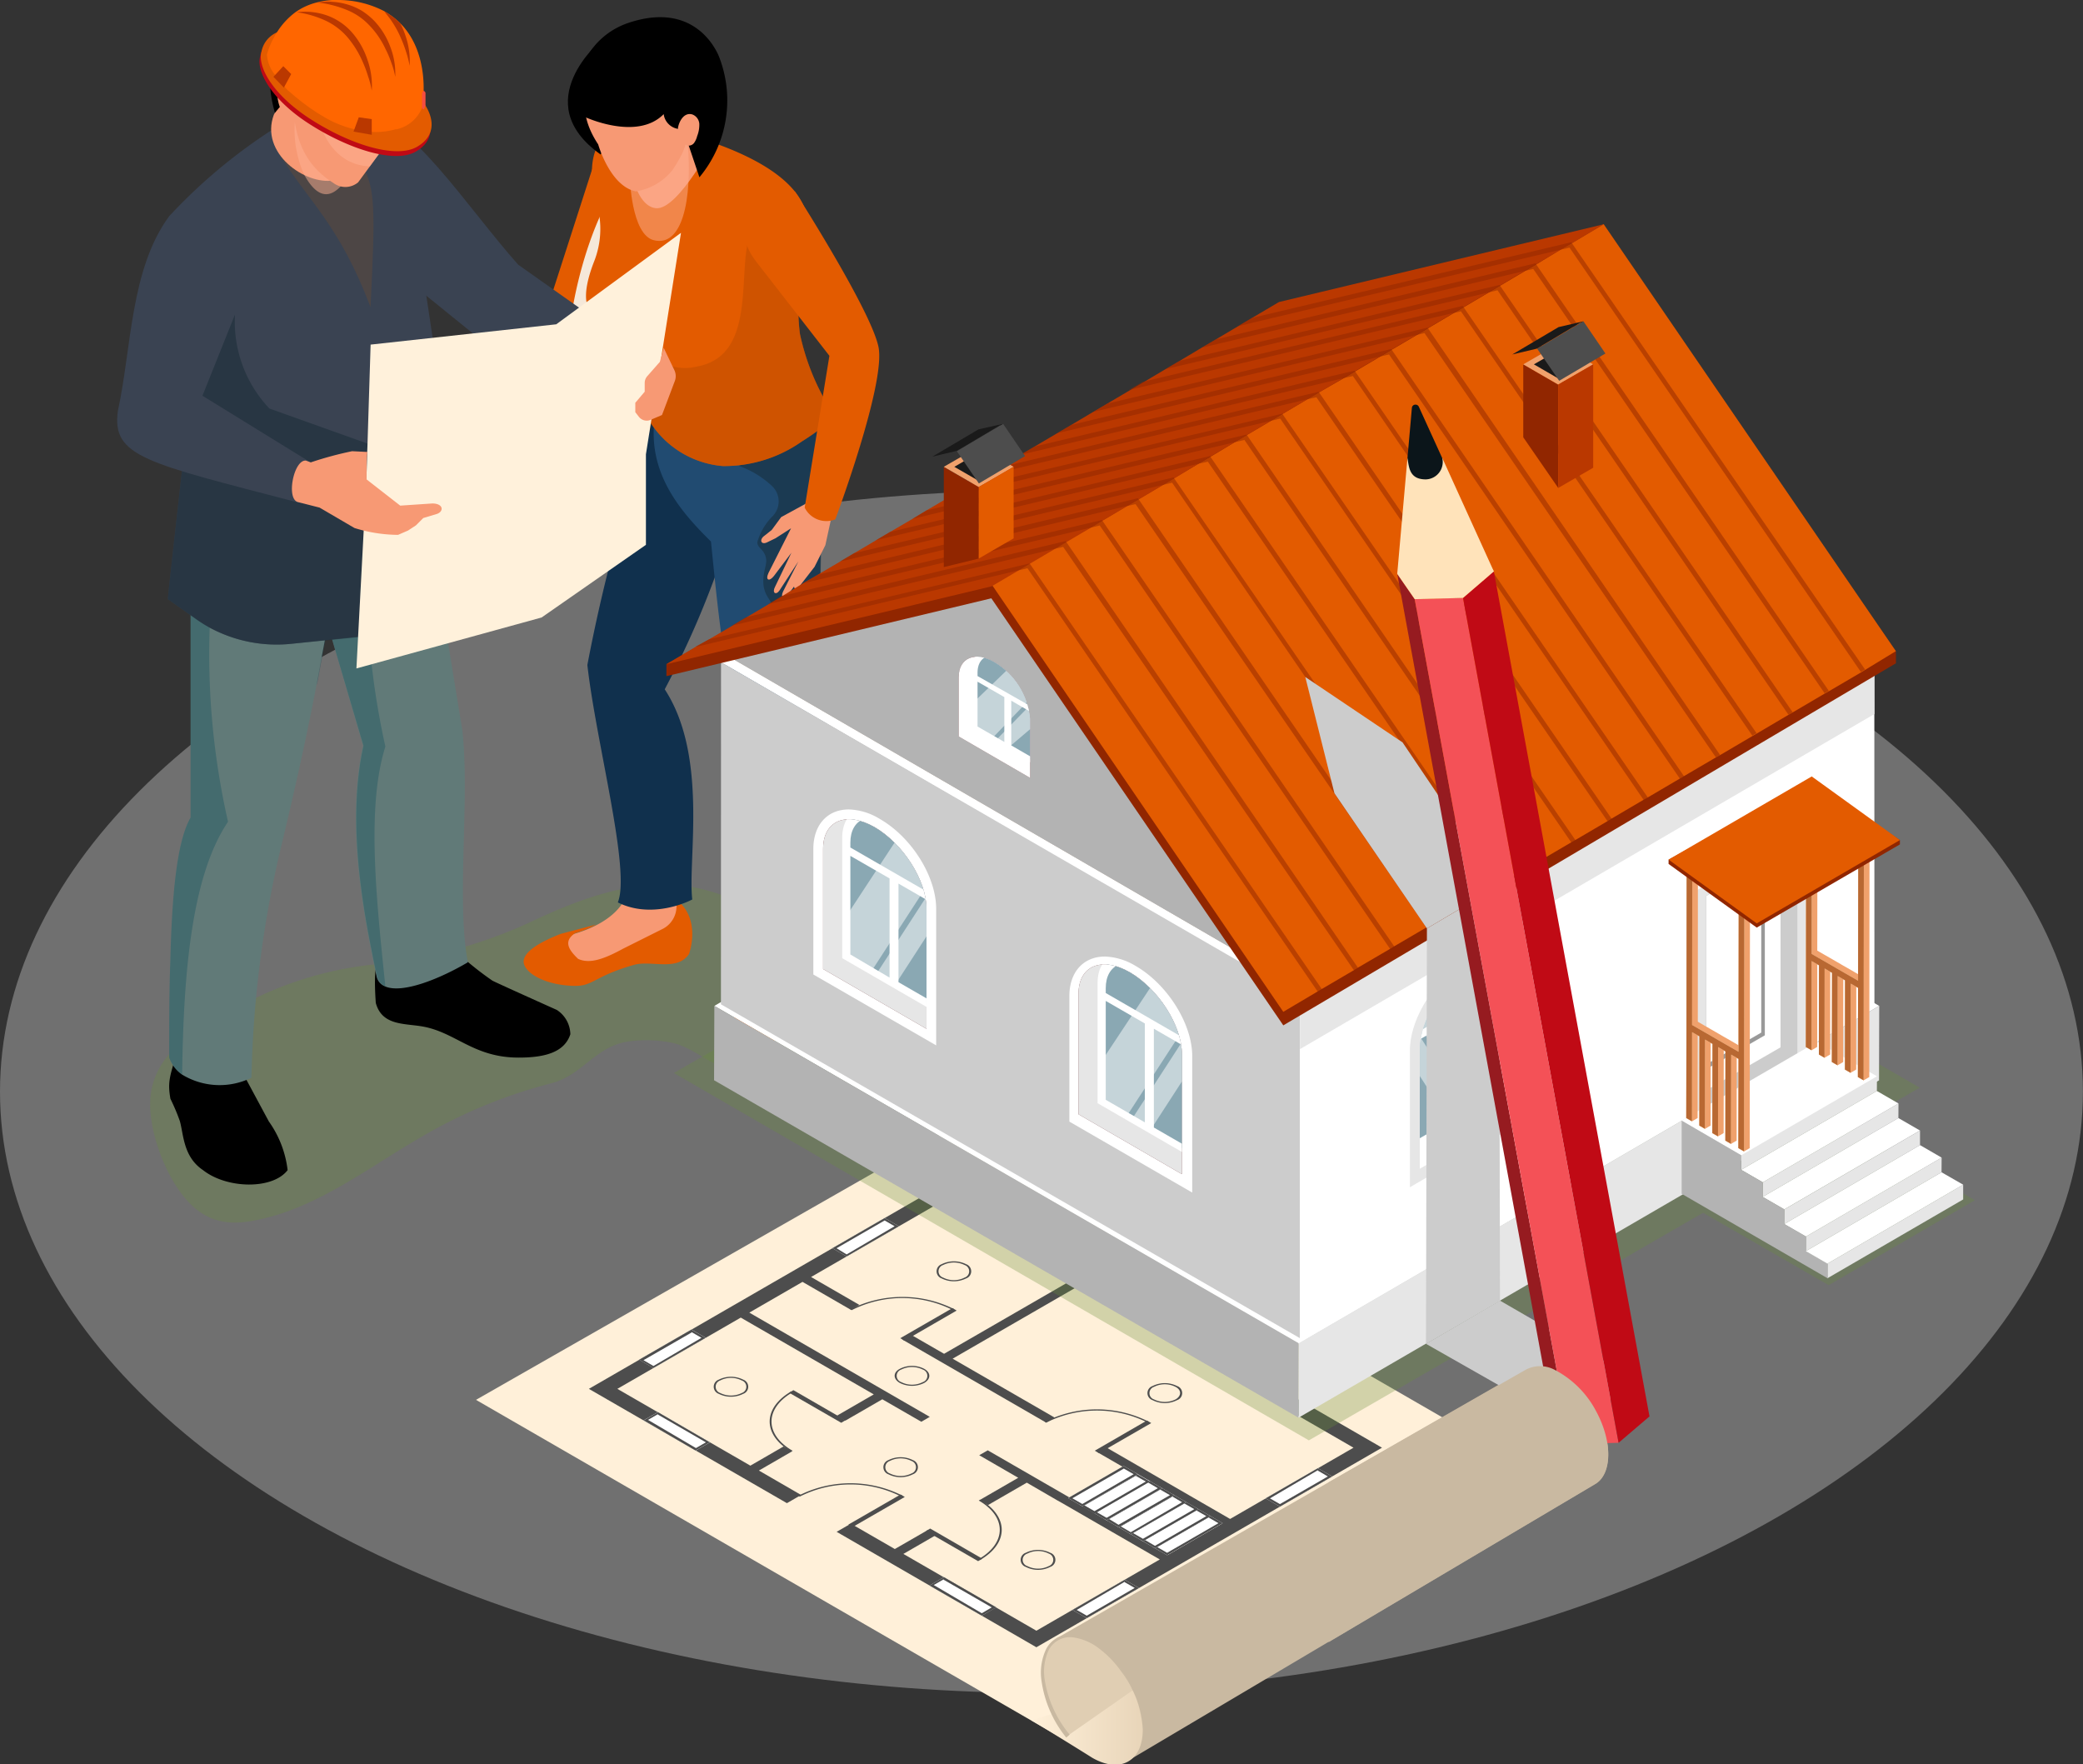 <svg xmlns="http://www.w3.org/2000/svg" xmlns:xlink="http://www.w3.org/1999/xlink" viewBox="0 0 221.61 187.7"><rect x="0" y="0" width="221.61" height="187.7" fill="#333333" stroke="none"/><defs><style>.cls-1{fill:#7e4c50;}.cls-2,.cls-36,.cls-4{fill:#fff;}.cls-3{isolation:isolate;}.cls-16,.cls-4,.cls-5{opacity:0.3;}.cls-4{mix-blend-mode:overlay;}.cls-5{fill:#698c39;}.cls-11,.cls-12,.cls-13,.cls-16,.cls-17,.cls-24,.cls-46,.cls-5,.cls-7{mix-blend-mode:multiply;}.cls-6{fill:#e35b00;}.cls-7{fill:#f5e8d9;}.cls-8{fill:#f79974;}.cls-9{fill:#10304d;}.cls-10{fill:#214b71;}.cls-11{fill:#162b35;}.cls-11,.cls-12,.cls-13,.cls-36,.cls-40{opacity:0.5;}.cls-12{fill:#bd4c00;}.cls-13{fill:#ffb294;}.cls-14{fill:#3a4352;}.cls-15{fill:#617a78;}.cls-16{fill:#004759;}.cls-17{fill:#534741;opacity:0.75;}.cls-18{fill:#c00a15;}.cls-19{fill:#f60;}.cls-20{fill:#fff1db;}.cls-21{fill:#ba3800;}.cls-22{fill:#f74d40;}.cls-23{fill:#fff0d9;}.cls-25{fill:#4d4d4d;}.cls-26{fill:#c9b9a1;}.cls-27{fill:url(#linear-gradient);}.cls-28{fill:#e0ceb3;}.cls-29{fill:#999;}.cls-30{fill:#b86832;}.cls-31{fill:#f0a16c;}.cls-32{fill:#f5d5b3;}.cls-33{fill:#b3b3b3;}.cls-34{clip-path:url(#clip-path);}.cls-35{fill:#8aa8b3;}.cls-36{mix-blend-mode:screen;}.cls-37,.cls-46{fill:#ccc;}.cls-38{fill:#e6e6e6;}.cls-39,.cls-40{fill:#912600;}.cls-41{fill:#1a1a1a;}.cls-42{clip-path:url(#clip-path-2);}.cls-43{clip-path:url(#clip-path-3);}.cls-44{clip-path:url(#clip-path-4);}.cls-45{fill:#ffe3ba;}.cls-47{fill:#961b20;}.cls-48{fill:#f45157;}.cls-49{fill:#0b151a;}</style><linearGradient id="linear-gradient" x1="109.69" y1="183.76" x2="121.58" y2="183.76" gradientUnits="userSpaceOnUse"><stop offset="0" stop-color="#fff0d9"/><stop offset="1" stop-color="#e8d5b9"/></linearGradient><clipPath id="clip-path"><path class="cls-1" d="M105.81,70.44a7.83,7.83,0,0,1,3.78,6v6.31L102,78.35V72C102,70,103.73,69.24,105.81,70.44Z"/></clipPath><clipPath id="clip-path-2"><path class="cls-1" d="M93.06,88c3,1.75,5.51,5.64,5.51,8.69v12.76l-11-6.36V90.34C87.56,87.3,90,86.26,93.06,88Z"/></clipPath><clipPath id="clip-path-3"><path class="cls-1" d="M120.23,103.45c3,1.76,5.51,5.65,5.51,8.69v12.77l-11-6.37V105.78C114.72,102.74,117.19,101.7,120.23,103.45Z"/></clipPath><clipPath id="clip-path-4"><path class="cls-2" d="M156.56,102.87c-3.05,1.76-5.51,5.65-5.51,8.69v12.76l11-6.36V105.2C162.07,102.15,159.6,101.11,156.56,102.87Z"/></clipPath></defs><title>Ресурс 2</title><g class="cls-3"><g id="Слой_2" data-name="Слой 2"><g id="Layer_1" data-name="Layer 1"><ellipse class="cls-4" cx="110.8" cy="116.13" rx="110.8" ry="63.97"/><path class="cls-5" d="M84.51,98.85c3,.6,5.76,2.69,5.84,5.84.13,5.07-6.58,9.06-11.22,9.2-3,.09-4.79-2.2-7.42-2.91a13.63,13.63,0,0,0-4.38-.24c-3.91.32-5.11,3.53-8.63,4.49A53.61,53.61,0,0,0,45,120.85c-5.36,3.08-10.62,7.19-16.63,8.7-2.72.68-5.16.94-7.48-.9-2.88-2.28-5.12-8-4.9-11.7.34-5.5,5.89-8,10.14-10.24a38,38,0,0,1,14.09-4.15A51.53,51.53,0,0,0,56.63,98c3.9-1.83,8.06-3.49,12.4-3.83C74.91,93.66,78.93,96,84.51,98.85Z"/><path class="cls-6" d="M68,17c-2.52.1-3.62-1.71-5,1L58.52,31.91l-4,1.07v5.7l.17,0a20.52,20.52,0,0,0,5.85.67c7.69.57,8.06-16.12,8.06-16.12Z"/><path class="cls-7" d="M68.61,23.28S68.24,40,60.55,39.4a20.52,20.52,0,0,1-5.85-.67l5.71-1.47C60.69,30.73,63.64,20.38,68,17Z"/><path class="cls-8" d="M61.17,99.32c2.55-.75,4.68-2.1,5.46-4a6.64,6.64,0,0,0,4.82-.46,1.81,1.81,0,0,0,0,.23c1.31,1.72,2,3.42.7,5.05H68.32l-3.83,2.51-4.14-.07C59.86,101.19,59.54,99.87,61.17,99.32Z"/><path class="cls-6" d="M71.86,95.64c2,1.43,2.06,3.91,1.45,5.84-1.27,1.9-4,.64-5.88,1.17-4.29,1.23-4.3,2.28-6.36,2.23-3.34-.08-5.53-1.57-5.35-2.72.14-.94,1.58-1.89,3.93-2.81l3.79-1a11.45,11.45,0,0,1-2.27.93c-1.19.82-.77,1.68.34,2.73,1.24.57,2.79,0,4.77-1.08l4.28-2.14A2.7,2.7,0,0,0,71.86,95.64Z"/><path class="cls-8" d="M87.31,98.34a2.11,2.11,0,0,0,0,.25,8.77,8.77,0,0,1,.43,4.51s-2.82,4.55-2.87,4.78A29,29,0,0,1,81,109.09L79.78,106c1.63-1.63,2-3.49,2.59-6.1A5.48,5.48,0,0,0,87.31,98.34Z"/><path class="cls-6" d="M87.33,98.59c1.34,1.16,1.29,3.49,1,5.23-.63,1.41-1.54,2.26-2.58,4.32l-1,1.36c-2,1.72-5.47,1.94-6.71,1-.8-1.48.16-2.93,2.57-5.52-.92,2,.13,2.94,2.52,2.68,1.13-.23,1.89-1.82,3.12-4S88.15,100.11,87.33,98.59Z"/><path class="cls-9" d="M65.73,96c1.4-3.36-2.33-17.09-3.24-25.26a177.79,177.79,0,0,1,8.13-29.06L79,51.87a95.88,95.88,0,0,1-8.28,21.46c4.66,7.12,2.43,18.15,2.93,22.36C72.18,96.44,68.77,97.53,65.73,96Z"/><path class="cls-10" d="M89.63,98.59a4.11,4.11,0,0,1-2,2.1,5.58,5.58,0,0,1-6.06-.55C83.2,93,80.74,83,78.64,76.91c-1.67-5.53-2.31-12.49-3-19.3-3.21-3.16-6.48-7-6.06-12.45-1-6.48,15.81-9.64,18.27-1.84,2.09,5.1,1.1,9-.49,13.46-.24,7.28,0,12.27-.24,18.15C92.19,85.19,89,91,89.63,98.59Z"/><path class="cls-11" d="M89.63,98.59a4.11,4.11,0,0,1-2,2.1,38.68,38.68,0,0,0-2.5-25.44s-1-8-3.41-11.66c-1.06-1.63-.15-3.21-.2-4-.1-1.31-1.26-1.28-.86-2.2A6.43,6.43,0,0,1,82.11,55a2.25,2.25,0,0,0,.09-3.23,10,10,0,0,0-3.58-2.2l9.28-6.21c2.09,5.1,1.1,9-.49,13.46-.24,7.28,0,12.27-.24,18.15C92.19,85.19,89,91,89.63,98.59Z"/><path class="cls-6" d="M88.86,44.34A29.81,29.81,0,0,1,85.25,47l-.08.06a14.35,14.35,0,0,1-8.28,2.52,10.16,10.16,0,0,1-7.8-4.8c.37-2.21.43-5.88-.63-8l-.08-.17-.11-.19c0-.06-.57,0-1.06-.06a6.85,6.85,0,0,1-1.73-.51,5.25,5.25,0,0,1-3-3.37c-.39-1.25.13-3.15.75-4.72a9.45,9.45,0,0,0,.3-5.92c-1-3.71-1-7.2,3.06-9,0,0,16.33,2.42,19,9.27,1.07,2.72-.3,4.77-.49,7.08,0,.55-.09,1.14-.11,1.73a23.58,23.58,0,0,0,.11,4.61A25,25,0,0,0,88.86,44.34Z"/><path class="cls-12" d="M88.86,44.34A24.13,24.13,0,0,1,85.25,47l-.08.06a14.35,14.35,0,0,1-8.28,2.52,10.16,10.16,0,0,1-7.8-4.8c.37-2.21.43-5.88-.63-8l-.08-.17A5.24,5.24,0,0,0,74.11,39c7.51-1.3,3.38-13.17,6.62-15.3,1.72-.2,2.62.71,4,4.59A7.79,7.79,0,0,0,85,30.86a23.58,23.58,0,0,0,.11,4.61A25,25,0,0,0,88.86,44.34Z"/><path class="cls-8" d="M66.88,16.69s.49,5.2,2.9,5.46,6.5-7.67,6.5-7.67l-4.7-3.05Z"/><path class="cls-13" d="M73.16,15.13c.52,6.17-.58,11.16-3.58,10.43C67.14,25,67,18.77,67,18.77l.32-3.31Z"/><path d="M64,4.26S56,10.85,63.91,16.44l3-7.34Z"/><path class="cls-8" d="M68.86,3.55a8.28,8.28,0,0,0-6.46,6.51s-.89,2.08,1.24,5.3c0,0,1.25,4.43,4,5a6.21,6.21,0,0,0,3.92-2.29c2-3,1.38-3.69,1.38-3.69a6.68,6.68,0,0,0,1.46-6.8A5.71,5.71,0,0,0,68.86,3.55Z"/><path d="M62.22,12.44s5.55,2.6,8.39-.3a1.82,1.82,0,0,0,1.86,1.59l.44.67,1.5,4.46A12.77,12.77,0,0,0,76.54,6.14S74.41-.08,66.9,2.42C61.7,4.15,60.31,10.08,62.22,12.44Z"/><path class="cls-8" d="M73.67,12.18a1.15,1.15,0,0,1,.73,1,3.25,3.25,0,0,1-.23,1.3,2.1,2.1,0,0,1-.33.73.72.72,0,0,1-.71.27c-.58-.17-1-1.31-1-1.87C72.24,12.91,72.78,11.9,73.67,12.18Z"/><path class="cls-8" d="M89.18,52.46l-.52,1.63L87.81,58l-1.15,2.3-1.55,2c-.25.39-.69.39-.62.08l-.64.86c-.47.61-.84.33-.54-.31l1.63-3.21-2,3.08c-.39.57-.82.27-.49-.36L84.2,58.8l-1.86,2.47c-.5.64-.94.46-.58-.32l2.4-4.75-1.65,1.06-.93.45c-.63.28-.84-.32-.22-.74l.75-.6,1-1.36,3.28-1.79,1.4-2Z"/><path class="cls-6" d="M80.58,28l7.66,9.85L85.61,54a2.57,2.57,0,0,0,3.26,1.25s5.4-14.43,4.59-18.35-8.89-16.53-8.89-16.53C79.13,20.39,77.67,24.38,80.58,28Z"/><path class="cls-7" d="M68.24,36.32a3.88,3.88,0,0,1-1,0,6.85,6.85,0,0,1-1.73-.51,2.52,2.52,0,0,0,2.63-1.76A4,4,0,0,0,68.24,36.32Z"/><path class="cls-14" d="M39.13,12.68c4.14-.69,10.51,9.31,16,15.48L66,35.83s-.82,6.25-1.07,6.25-14.62-6.61-14.62-6.61l-17-13.76Z"/><path d="M40.5,101.38c-.68.9-.68,3-.52,5.31.64,2.36,2.88,2.18,4.79,2.48,3.69.57,5.52,3.35,10.43,3.34,2.92,0,4.87-.63,5.48-2.48a3.15,3.15,0,0,0-1.44-2.59s-6.69-3-6.86-3.12a33.34,33.34,0,0,1-3.23-2.53c-.06-.23-1.15-5.36-1.15-5.36H40.79Z"/><path class="cls-15" d="M49.78,102.37c-3,1.77-7,3.38-8.83,2.56a1.47,1.47,0,0,1-.9-1.13c-.19-.82-.36-1.65-.52-2.47-1.59-7.86-2.35-15.38-.91-22L35,66.88l-.1-.34-.82-2.79L34,63.41c-.07-7.59,3.09-10.35,8.58-9.6.31,0,.62.09,1,.16s.49.1.73.16l1.08.29.72,4.4,3.08,18.89C50,85,48.53,96,49.78,102.37Z"/><path class="cls-16" d="M41,104.93a1.47,1.47,0,0,1-.9-1.13c-.19-.82-.36-1.65-.52-2.47-1.59-7.86-2.35-15.38-.91-22L35,66.88l-.1-.34c-.2,1.12-.55,2.92-.7,3.74s-.31,1.71-.48,2.59l-.44-8.1.8-1,5.08-6.41C39,58.48,39,59.63,39,60.8a84,84,0,0,0,2,18.62C39,85.78,40,95.38,41,104.93Z"/><path d="M18.65,112.57c-.66,2.12-.79,2.74-.52,4.32a21.53,21.53,0,0,1,1,2.36c.41,1.43.35,3.81,2.47,5.23,2.53,2,7.41,2.09,9,0a11.15,11.15,0,0,0-2-5.18l-2.48-4.61.16-4.32-7.13-1.57Z"/><path class="cls-15" d="M42.73,52.07a10.07,10.07,0,0,1-.19,1.74c-.07.32-.15.64-.25,1a18.56,18.56,0,0,1-3.34,6c-1.65,2.13-3.37,3.88-4,5.19,0,.15-.06.34-.1.55-.2,1.12-.55,2.92-.7,3.74s-.31,1.71-.48,2.59c-1.06,5.55-2.37,11.43-3.85,17.56a116.65,116.65,0,0,0-3.07,24.21,7.67,7.67,0,0,1-7.39-.34A3.67,3.67,0,0,1,18,112.51c0-3.46,0-7,.12-10.24.17-6.81.65-12.69,2.16-15.3V52.84l3.16-.37,1.87-.21,11.53-1.35,1.22-.13.64-.08,2.84-.33Z"/><path class="cls-14" d="M51.75,58.94,41.27,66.78l-.94.71-2.17.24L31,68.49a15,15,0,0,1-8.71-1.73,15.51,15.51,0,0,1-1.49-.94l-.54-.38-2.4-1.7c0-.47,1.81-16.26,1.89-17.3,0,0-.54-7.23-.54-7.23L19.14,38,18,23a57.6,57.6,0,0,1,12.1-9.91l9.13.45c3.25,2.33,3.91,4.32,4.88,9.87,0,0,1.81,11.43,2.8,18.7.31,2.34,3.55,12.63,4.55,15.87C51.64,58.55,51.74,58.9,51.75,58.94Z"/><path class="cls-17" d="M39.42,32.68c.53-10.49.49-12.79-.9-15.07l-2.84-.76-5.85-.3C32.74,21.35,36.1,23.87,39.42,32.68Z"/><path class="cls-16" d="M24.26,87.42c-3.79,5.61-4.74,15.64-4.88,26.88A3.65,3.65,0,0,1,18,112.5c0-3.45,0-7,.12-10.23.17-6.82.65-12.69,2.16-15.3V65.44l.54.38a15.51,15.51,0,0,0,1.49.94A80.36,80.36,0,0,0,24.26,87.42Z"/><path class="cls-11" d="M51.75,58.94,41.27,66.78c-1.08.33-2.14.64-3.11,1L31,68.49a15,15,0,0,1-8.71-1.73,15.51,15.51,0,0,1-1.49-.94l-.54-.38-2.4-1.7c0-.47,1.81-16.26,1.89-17.3,0,0-.54-7.23-.54-7.23L25,33.46a13.43,13.43,0,0,0,3.66,10L39.13,47.2l-.43,3.5-.06.47c-.59-.1-1.19-.18-1.79-.26-5-.6,2.71.91-.88,2.78,8.77.68,13.23,2.49,15.49,4.27C51.64,58.55,51.74,58.9,51.75,58.94Z"/><path class="cls-8" d="M31.07,8.81l-1.93,3.38c-1.54,4.1,3.34,7.52,6.35,7l3-5.47Z"/><path class="cls-13" d="M31.37,13a11.54,11.54,0,0,0,1,5.6c2.25,4.08,4.09,1.06,5-.25Z"/><path class="cls-8" d="M31.24,12.07c.31,2.79,1.15,5.45,4.22,7.39a2.12,2.12,0,0,0,2.64-.06L40.6,16a9.23,9.23,0,0,0,2.11-3.63l-3.8-7.84H33L30.2,8.38Z"/><path d="M29.76,11.39l2.34.5a2,2,0,0,1,2.54-.19,8.93,8.93,0,0,0,5.64,1.78A4.1,4.1,0,0,0,44.3,9c-.17-2.24-4-7.32-8.34-7-5.16.35-8.58,3.52-6.71,10Z"/><path class="cls-8" d="M30.69,8.83a1,1,0,0,0-1,.37,1.3,1.3,0,0,0-.18.8,4.07,4.07,0,0,0,.41,1.72,1.78,1.78,0,0,0,.43.61.85.85,0,0,0,.69.23c.89-.12.73-1.25.81-1.88A1.72,1.72,0,0,0,30.69,8.83Z"/><path class="cls-13" d="M33.56,10.48c.19,3.62,2.09,7.09,5.79,7.22l3.75-5.13L41.73,9.16Z"/><path class="cls-18" d="M30.53,3.69A2.81,2.81,0,0,0,27.68,6c-.44,1.49,1.09,4.52,5.19,7.16s9,4.26,11.31,3c3.13-1.77.72-4.74.72-4.74L36.57,4.58Z"/><path class="cls-6" d="M30.66,3.22a2.8,2.8,0,0,0-2.84,2.27C27.37,7,28.9,10,33,12.65s9,4.26,11.31,3c3.13-1.77.73-4.75.73-4.75L36.7,4.11Z"/><path class="cls-19" d="M45,10.69a1.21,1.21,0,0,1,0,.19,1.89,1.89,0,0,1-.08.53,3.8,3.8,0,0,1-2.71,2.34l-.1,0a8,8,0,0,1-3.72.14,11.6,11.6,0,0,1-3.61-1.27L33.74,12l-.82-.56c-.36-.26-.73-.53-1.09-.82s-.82-.68-1.19-1a.93.93,0,0,1-.14-.14A6.14,6.14,0,0,1,30,8.91a8.42,8.42,0,0,1-.78-1,3.77,3.77,0,0,1-.82-2.11A8.05,8.05,0,0,1,29.14,4c.1-.19.2-.37.33-.57a7.81,7.81,0,0,1,2-2.16,6.77,6.77,0,0,1,2.2-1A8.14,8.14,0,0,1,36.14,0a10.66,10.66,0,0,1,4.7,1.17A8.07,8.07,0,0,1,42.6,2.49C45.73,5.66,45,10.69,45,10.69Z"/><path class="cls-14" d="M18,23c-4.15,5.63-4,14.07-5.46,20.72-.67,4.9,3,5.51,19.19,9.74,2.22.45,3.24-.88,1.33-4.26l-11.52-7.1L25,33.46C25.66,25.63,23.23,22.28,18,23Z"/><polygon class="cls-20" points="39.43 36.66 59.18 34.5 72.45 24.77 68.72 48.33 68.72 57.96 57.62 65.69 37.92 71.11 38.98 51.02 39.43 36.66"/><path class="cls-8" d="M46,53.56l-3.42.23L39,51c0-1.45,0-2.29.09-2.92L37.46,48a37.86,37.86,0,0,0-4.4,1.19L32.55,49c-1.31-.13-2.15,4.15-.82,4.42L34,54l3.71,2.17a15.87,15.87,0,0,0,4.64.73l1.06-.46.84-.55.78-.78,1.4-.42C47.23,54.46,47.23,53.57,46,53.56Z"/><path class="cls-8" d="M70.2,38.5,68.88,40a1.08,1.08,0,0,0-.29.74v.93l-1,1.18v1l.38.49a1.06,1.06,0,0,0,1.24.33l1.22-.52,1.34-3.55a1.49,1.49,0,0,0,0-1.17L70.61,37Z"/><path class="cls-21" d="M37.61,14c.11-.31.56-1.52.56-1.52l1.38.19v1.67Z"/><polygon class="cls-21" points="29.09 8.17 30.2 9.32 30.98 7.88 30.14 7.04 29.09 8.17"/><polygon class="cls-22" points="44.9 11.54 44.9 9.87 45.1 9.64 45.27 9.85 45.27 11.23 45.1 11.64 44.9 11.54"/><path class="cls-21" d="M39.55,9.64a9,9,0,0,0-.4-1.55,12.47,12.47,0,0,0-.55-1.48A10.55,10.55,0,0,0,37,4a7,7,0,0,0-2.44-1.84,10.78,10.78,0,0,0-3-.86,7.08,7.08,0,0,1,3.25.35A6.46,6.46,0,0,1,37.5,3.51a8.45,8.45,0,0,1,1.61,2.9A8.13,8.13,0,0,1,39.55,9.64Z"/><path class="cls-21" d="M42.05,8.18a8.18,8.18,0,0,0-.43-1.54A10.92,10.92,0,0,0,41,5.18a9.22,9.22,0,0,0-1.74-2.52A6.76,6.76,0,0,0,36.75,1,11.4,11.4,0,0,0,33.69.26c.26,0,.53-.06.8-.07a4.5,4.5,0,0,1,.82,0,7,7,0,0,1,1.63.28,6.68,6.68,0,0,1,1.53.66,7.45,7.45,0,0,1,1.31,1.05A8.1,8.1,0,0,1,41.53,5,7.85,7.85,0,0,1,42.05,8.18Z"/><path class="cls-21" d="M43.58,7a10.71,10.71,0,0,0-.39-1.53A14.56,14.56,0,0,0,42.63,4,10.55,10.55,0,0,0,41,1.37c0-.07-.11-.13-.16-.19A8.07,8.07,0,0,1,42.6,2.49a9.78,9.78,0,0,1,.54,1.31A8.19,8.19,0,0,1,43.58,7Z"/><polygon class="cls-23" points="166.3 158.2 100.71 120.33 50.64 148.92 116.5 186.95 166.3 158.2"/><g class="cls-24"><polygon class="cls-25" points="147.03 154.01 110.26 175.24 89.01 162.96 90.52 162.09 95.2 164.79 98.74 162.75 99.64 163.27 96.11 165.31 110.26 173.48 123.39 165.9 112.98 159.89 112.48 159.61 109.24 157.73 105.12 160.11 104.21 159.59 108.33 157.21 104.18 154.81 105.09 154.29 113.39 159.08 113.89 159.37 124.3 165.38 129.96 162.11 116.7 154.46 117.61 153.93 130.87 161.59 144 154.01 114.48 136.96 101.35 144.54 112.21 150.81 111.3 151.34 95.99 142.5 96.9 141.98 100.44 144.02 113.57 136.44 99.42 128.27 86.29 135.85 91.43 138.82 90.52 139.34 85.38 136.37 79.72 139.64 98.92 150.73 98.02 151.25 93.87 148.86 89.94 151.13 89.03 150.61 92.96 148.34 78.81 140.17 65.68 147.75 79.83 155.92 83.36 153.88 84.27 154.4 80.74 156.44 85.23 159.04 83.72 159.91 62.65 147.75 99.42 126.52 147.03 154.01"/><polygon class="cls-2" points="119.66 168.06 121.18 168.93 115.62 172.14 114.1 171.27 119.66 168.06"/><path class="cls-25" d="M119.66,168.32l1.06.61-5.1,2.95-1.07-.61,5.11-3Zm0-.26-5.56,3.21,1.52.87,5.56-3.21-1.52-.87Z"/><polygon class="cls-2" points="140.21 156.19 141.73 157.07 136.17 160.28 134.65 159.4 140.21 156.19"/><path class="cls-25" d="M140.21,156.45l1.06.62-5.1,2.94-1.06-.61,5.1-3Zm0-.26-5.56,3.21,1.52.88,5.56-3.21-1.52-.88Z"/><polygon class="cls-2" points="68.46 151.1 69.98 150.23 75.54 153.44 74.02 154.31 68.46 151.1"/><path class="cls-25" d="M70,150.49l5.1,2.95-1.06.61-5.1-3,1.06-.61Zm0-.26-1.52.87L74,154.31l1.52-.87L70,150.23Z"/><polygon class="cls-2" points="98.89 168.67 100.4 167.79 105.96 171 104.45 171.88 98.89 168.67"/><path class="cls-25" d="M100.4,168.06l5.11,2.94-1.06.62-5.11-3,1.06-.61Zm0-.27-1.51.88,5.56,3.21L106,171l-5.56-3.21Z"/><polygon class="cls-2" points="103.71 130.75 105.23 129.87 110.79 133.08 109.27 133.96 103.71 130.75"/><path class="cls-25" d="M105.23,130.14l5.1,2.94-1.06.62-5.1-2.95,1.06-.61Zm0-.27-1.52.88,5.56,3.21,1.52-.88-5.56-3.21Z"/><polygon class="cls-2" points="122.22 141.44 123.74 140.56 134.61 146.84 133.09 147.71 122.22 141.44"/><path class="cls-25" d="M123.74,140.82l10.41,6-1.06.62-10.41-6,1.06-.62Zm0-.26-1.52.88,10.87,6.27,1.52-.88-10.87-6.27Z"/><polygon class="cls-2" points="94.12 129.58 95.63 130.45 90.07 133.66 88.56 132.79 94.12 129.58"/><path class="cls-25" d="M94.12,129.84l1.06.61-5.11,3L89,132.79l5.11-2.95Zm0-.26-5.56,3.21,1.51.87,5.56-3.21-1.51-.87Z"/><polygon class="cls-2" points="73.57 141.44 75.08 142.32 69.52 145.53 68.01 144.65 73.57 141.44"/><path class="cls-25" d="M73.57,141.71l1.06.61-5.11,3-1.06-.62,5.11-2.94Zm0-.27L68,144.65l1.51.88,5.56-3.21-1.51-.88Z"/><polygon class="cls-2" points="128.57 161.16 130.08 162.04 124.17 165.45 122.65 164.58 128.57 161.16"/><path class="cls-25" d="M128.57,161.43l1.06.61-5.46,3.15-1.06-.61,5.46-3.15Zm0-.27-5.92,3.42,1.52.87,5.91-3.41-1.51-.88Z"/><polygon class="cls-2" points="127.28 160.42 128.79 161.29 122.88 164.71 121.36 163.83 127.28 160.42"/><path class="cls-25" d="M127.28,160.68l1.06.61-5.46,3.16-1.06-.62,5.46-3.15Zm0-.26-5.91,3.41,1.51.88,5.91-3.42-1.51-.87Z"/><polygon class="cls-2" points="125.99 159.67 127.51 160.55 121.59 163.96 120.08 163.09 125.99 159.67"/><path class="cls-25" d="M126,159.94l1.06.61-5.46,3.15-1.06-.61,5.46-3.15Zm0-.27-5.91,3.42,1.51.87,5.92-3.41-1.52-.88Z"/><polygon class="cls-2" points="124.7 158.93 126.22 159.81 120.3 163.22 118.79 162.34 124.7 158.93"/><path class="cls-25" d="M124.7,159.19l1.06.62L120.3,163l-1.06-.62,5.46-3.15Zm0-.26-5.91,3.41,1.51.88,5.92-3.41-1.52-.88Z"/><polygon class="cls-2" points="123.41 158.19 124.93 159.06 119.02 162.48 117.5 161.6 123.41 158.19"/><path class="cls-25" d="M123.41,158.45l1.06.61L119,162.21,118,161.6l5.46-3.15Zm0-.26-5.91,3.41,1.52.88,5.91-3.42-1.52-.87Z"/><polygon class="cls-2" points="122.12 157.44 123.64 158.32 117.73 161.73 116.21 160.86 122.12 157.44"/><path class="cls-25" d="M122.12,157.7l1.06.62-5.45,3.15-1.06-.61,5.45-3.16Zm0-.26-5.91,3.42,1.52.87,5.91-3.41-1.52-.88Z"/><polygon class="cls-2" points="120.83 156.7 122.35 157.57 116.44 160.99 114.92 160.11 120.83 156.7"/><path class="cls-25" d="M120.83,157l1.07.61-5.46,3.15-1.06-.61,5.45-3.15Zm0-.26-5.91,3.41,1.52.88,5.91-3.42-1.52-.87Z"/><polygon class="cls-2" points="119.55 155.95 121.06 156.83 115.15 160.24 113.63 159.37 119.55 155.95"/><path class="cls-25" d="M119.55,156.22l1.06.61L115.15,160l-1.06-.61,5.46-3.15Zm0-.27-5.92,3.42,1.52.87,5.91-3.41-1.51-.88Z"/><polygon class="cls-25" points="116.47 154.33 116.93 154.59 122.48 151.39 122.02 151.12 116.47 154.33"/><path class="cls-25" d="M111.16,151.26l.15.08a12,12,0,0,1,10.79,0l.15-.08A12.24,12.24,0,0,0,111.16,151.26Z"/><polygon class="cls-25" points="98.51 162.88 104.06 166.08 104.51 165.82 98.96 162.61 98.51 162.88"/><path class="cls-25" d="M104.13,165.86l.15.09c3.06-1.77,3.06-4.64,0-6.41l-.15.09C107.11,161.35,107.11,164.14,104.13,165.86Z"/><polygon class="cls-25" points="83.95 148.16 89.5 151.36 89.95 151.09 84.41 147.89 83.95 148.16"/><path class="cls-25" d="M84.18,154.43l.15-.09c-3-1.72-3-4.51,0-6.23l-.15-.09C81.12,149.79,81.12,152.66,84.18,154.43Z"/><polygon class="cls-25" points="90.26 162.19 90.71 162.45 96.26 159.25 95.81 158.99 90.26 162.19"/><path class="cls-25" d="M84.94,159.12l.15.09a11.93,11.93,0,0,1,10.79,0l.15-.09A12.24,12.24,0,0,0,84.94,159.12Z"/><polygon class="cls-25" points="95.78 142.36 96.23 142.63 101.78 139.42 101.33 139.16 95.78 142.36"/><path class="cls-25" d="M90.46,139.29l.15.09a11.93,11.93,0,0,1,10.79,0l.15-.09A12.31,12.31,0,0,0,90.46,139.29Z"/><path class="cls-25" d="M122.62,147.45a2.92,2.92,0,0,1,2.61,0,.79.79,0,0,1,0,1.5,2.86,2.86,0,0,1-2.61,0A.79.79,0,0,1,122.62,147.45Zm.15.09a.7.7,0,0,0,0,1.33,2.58,2.58,0,0,0,2.3,0c.64-.37.64-1,0-1.33A2.52,2.52,0,0,0,122.77,147.54Z"/><path class="cls-25" d="M109.13,165.19a2.92,2.92,0,0,1,2.61,0,.79.79,0,0,1,0,1.5,2.86,2.86,0,0,1-2.61,0A.79.79,0,0,1,109.13,165.19Zm.16.09a.69.69,0,0,0,0,1.32,2.52,2.52,0,0,0,2.3,0,.7.7,0,0,0,0-1.32A2.52,2.52,0,0,0,109.29,165.28Z"/><path class="cls-25" d="M100.18,134.49a2.92,2.92,0,0,1,2.61,0,.8.8,0,0,1,0,1.51,2.92,2.92,0,0,1-2.61,0A.8.8,0,0,1,100.18,134.49Zm.15.09a.7.7,0,0,0,0,1.33,2.52,2.52,0,0,0,2.3,0,.7.7,0,0,0,0-1.33A2.58,2.58,0,0,0,100.33,134.58Z"/><path class="cls-25" d="M94.52,155.33a2.9,2.9,0,0,1,2.6,0,.8.8,0,0,1,0,1.51,2.9,2.9,0,0,1-2.6,0A.8.8,0,0,1,94.52,155.33Zm.15.09a.7.7,0,0,0,0,1.33,2.58,2.58,0,0,0,2.3,0,.7.7,0,0,0,0-1.33A2.55,2.55,0,0,0,94.67,155.42Z"/><path class="cls-25" d="M95.73,145.62a2.84,2.84,0,0,1,2.6,0c.72.41.72,1.08,0,1.5a2.9,2.9,0,0,1-2.6,0C95,146.7,95,146,95.73,145.62Zm.15.08a.7.7,0,0,0,0,1.33,2.52,2.52,0,0,0,2.3,0,.7.7,0,0,0,0-1.33A2.58,2.58,0,0,0,95.88,145.7Z"/><path class="cls-25" d="M76.47,146.77a2.9,2.9,0,0,1,2.6,0,.8.8,0,0,1,0,1.51,2.9,2.9,0,0,1-2.6,0A.8.8,0,0,1,76.47,146.77Zm.15.09a.7.7,0,0,0,0,1.33,2.58,2.58,0,0,0,2.3,0,.7.7,0,0,0,0-1.33A2.52,2.52,0,0,0,76.62,146.86Z"/></g><path class="cls-26" d="M112.34,174.33l50-28.68a3.28,3.28,0,0,1,3,0,10.37,10.37,0,0,1,4.44,4.39c1.81,3.31,1.73,6.78-.11,7.84l-49.57,29.38C124.47,183.46,117.21,172.63,112.34,174.33Z"/><path class="cls-27" d="M109.69,183c1.16.66,5.57,3.4,6.52,4,2.92,1.68,5.37.42,5.37-3a10.82,10.82,0,0,0-1.07-4.19Z"/><path class="cls-28" d="M116.21,174.76c-2.92-1.68-5.28-.32-5.28,3.05a11.58,11.58,0,0,0,2.68,6.83l6.9-4.82A11.34,11.34,0,0,0,116.21,174.76Z"/><path class="cls-26" d="M113.44,184.85a12.29,12.29,0,0,1-2.64-6.08,5.86,5.86,0,0,1,.49-3.32,2.86,2.86,0,0,1,1.19-1.22,2.94,2.94,0,0,1,1.67-.3,6.1,6.1,0,0,1,3,1.37,12.46,12.46,0,0,1,4.41,8.46,11,11,0,0,0-2.28-5.95,10.73,10.73,0,0,0-2.25-2.36,5.86,5.86,0,0,0-2.92-1.27,2.56,2.56,0,0,0-2.57,1.42,5.51,5.51,0,0,0-.39,3.12,12,12,0,0,0,2.65,5.81Z"/><polygon class="cls-5" points="210.11 127.68 196.79 120 204.24 115.71 136.67 76.63 71.69 114.15 139.25 153.23 181.19 129.02 194.55 136.72 210.11 127.68"/><polygon class="cls-2" points="199.93 107.01 138.17 142.96 76 107.01 137.76 71.06 199.93 107.01"/><polygon class="cls-2" points="188.88 90.64 188.88 111.3 180.96 115.87 180.96 95.2 186.83 91.82 187.21 91.6 188.49 90.87 188.88 90.64"/><polygon class="cls-29" points="187.21 91.6 187.21 110.02 180.96 113.62 180.96 95.2 186.83 91.82 187.21 91.6"/><polygon class="cls-2" points="186.83 91.82 186.83 109.73 180.96 113.12 180.96 95.2 186.83 91.82"/><path class="cls-30" d="M170.43,70.69,173.31,69l2.56-1.47.22-.13L178.64,66l.07,0L181,64.56l.23-.13,2.13-1.23v-.74L138.57,37.32l-2.36,1.37-.05,0-2.36,1.37-.2.11-2.27,1.31L128.77,43l-.2.12L126,44.59l0,0L80.33,70.21V71l58.24,33.62,45.28-26.14V77.7Z"/><polygon class="cls-31" points="138.57 36.58 183.4 62.46 182.83 62.79 170.43 69.95 183.85 77.7 138.57 103.84 80.33 70.21 138.57 36.58"/><polygon class="cls-30" points="140.98 102.44 140.7 102.6 82.46 68.98 82.75 68.82 140.98 102.44"/><polygon class="cls-30" points="143.54 100.96 143.26 101.13 85.02 67.5 85.3 67.34 143.54 100.96"/><polygon class="cls-30" points="146.1 99.49 145.81 99.65 87.58 66.03 87.86 65.86 146.1 99.49"/><polygon class="cls-30" points="148.66 98.01 148.37 98.17 90.13 64.55 90.42 64.39 148.66 98.01"/><polygon class="cls-30" points="151.21 96.53 150.93 96.7 92.69 63.08 92.97 62.91 151.21 96.53"/><polygon class="cls-30" points="153.77 95.06 153.49 95.22 95.25 61.6 95.53 61.44 153.77 95.06"/><polygon class="cls-30" points="156.33 93.58 156.04 93.75 97.8 60.12 98.09 59.96 156.33 93.58"/><polygon class="cls-30" points="158.88 92.11 158.6 92.27 100.36 58.65 100.64 58.48 158.88 92.11"/><polygon class="cls-30" points="161.44 90.63 161.16 90.79 102.92 57.17 103.2 57.01 161.44 90.63"/><polygon class="cls-30" points="164 89.15 163.71 89.32 105.47 55.69 105.76 55.53 164 89.15"/><polygon class="cls-30" points="166.55 87.68 166.27 87.84 108.03 54.22 108.31 54.05 166.55 87.68"/><polygon class="cls-30" points="169.11 86.2 168.83 86.36 110.59 52.74 110.87 52.58 169.11 86.2"/><polygon class="cls-30" points="171.67 84.72 171.38 84.89 113.15 51.26 113.43 51.1 171.67 84.72"/><polygon class="cls-30" points="174.23 83.25 173.94 83.41 115.7 49.79 115.99 49.62 174.23 83.25"/><polygon class="cls-30" points="176.78 81.77 176.5 81.94 118.26 48.31 118.54 48.15 176.78 81.77"/><polygon class="cls-30" points="179.34 80.3 179.06 80.46 120.82 46.84 121.1 46.67 179.34 80.3"/><polygon class="cls-30" points="181.9 78.82 181.61 78.98 123.38 45.36 123.66 45.2 181.9 78.82"/><polygon class="cls-30" points="126.21 43.72 171.04 69.6 170.76 69.76 125.93 43.88 126.21 43.72"/><polygon class="cls-30" points="128.77 42.24 173.59 68.12 173.31 68.28 128.49 42.41 128.77 42.24"/><polygon class="cls-30" points="131.33 40.76 176.16 66.64 175.87 66.81 131.04 40.93 131.33 40.76"/><polygon class="cls-30" points="133.89 39.29 178.71 65.17 178.43 65.33 133.6 39.45 133.89 39.29"/><polygon class="cls-30" points="136.44 37.81 181.27 63.69 180.99 63.85 136.16 37.98 136.44 37.81"/><path class="cls-2" d="M137.48,35,76.71,69.36v1.1l61.78,35.82L199.05,70.6V69.51Zm1,68.75L81,70.46l56.5-32.93,57.29,33.08Z"/><path class="cls-32" d="M137.48,34,76.71,69.36l61.78,35.83,60.56-35.68Zm1,69.82L79.15,69.36l58.33-34,59.13,34.15Z"/><polygon class="cls-33" points="136.59 104.09 138.49 105.19 108.69 61.46 76.71 69.36 78.74 70.54 136.59 104.09"/><polygon class="cls-33" points="199.05 69.5 169.25 25.78 137.52 33.95 199.05 69.5"/><polygon class="cls-33" points="136.59 104.09 138.49 105.19 108.69 61.46 76.71 69.36 78.74 70.54 136.59 104.09"/><polygon class="cls-33" points="199.05 69.5 169.25 25.78 137.52 33.95 199.05 69.5"/><path class="cls-1" d="M105.81,70.44a7.83,7.83,0,0,1,3.78,6v6.31L102,78.35V72C102,70,103.73,69.24,105.81,70.44Z"/><g class="cls-34"><path class="cls-2" d="M105.81,70.44a7.83,7.83,0,0,1,3.78,6v6.31L102,78.35V72C102,70,103.73,69.24,105.81,70.44Z"/><path class="cls-35" d="M103.61,71.44v5.91l7.21,4.16V75.6a4.89,4.89,0,0,0-.28-1.55,3.17,3.17,0,0,0-.2-.51A8.07,8.07,0,0,0,108,70.45a6.58,6.58,0,0,0-.77-.53C105.23,68.77,103.61,69.45,103.61,71.44Z"/><path class="cls-36" d="M103.61,74.68v2.67l2,1.14,4.76-4.95A8.07,8.07,0,0,0,108,70.45Z"/><path class="cls-36" d="M105.93,78.74l1.36.79s3.53-3,3.53-3V75.6a4.89,4.89,0,0,0-.28-1.55L106,78.7Z"/><path class="cls-2" d="M103.44,71.23v6.31L111,81.9V75.59a7.83,7.83,0,0,0-3.77-6C105.13,68.43,103.44,69.14,103.44,71.23Zm7,4v.35L104,71.92v-.35c0-1.75,1.42-2.36,3.18-1.34A6.61,6.61,0,0,1,110.4,75.24Zm0,5.72-2.85-1.65V74.54l2.85,1.65ZM104,77.29V72.52l2.85,1.64v4.77Z"/></g><polygon class="cls-37" points="76.71 70.45 76.7 106.84 138.3 142.36 138.3 106.02 76.71 70.45"/><polygon class="cls-2" points="199.41 70.33 199.42 106.71 138.3 142.36 138.3 106.02 199.41 70.33"/><polygon class="cls-38" points="199.41 67.02 199.42 75.96 138.3 111.61 138.3 75.26 199.41 67.02"/><polygon class="cls-39" points="170.65 25.13 136.07 33.41 70.9 70.65 70.9 71.93 105.47 63.65 136.53 109.08 201.71 70.56 201.71 69.28 170.65 25.13"/><path class="cls-6" d="M201.7,69.27l-3.28,2-.44.27-3.41,2-.45.25-3.4,2-.45.26-3.39,2-.45.26-3.4,2-.45.25-3.41,2-.44.26-3.4,2-.45.25-3.4,2-.43.27-3.41,2-.44.25-3.41,2-.45.27-3.4,2-.44.25-3.41,2-.44.27-3.4,2-.44.25-3.41,2-.44.27-3.42,2-.43.27-3.41,2-.44.26-3.73,2.21-31-45.43,2.85-1.68,1.26-.75,2.59-1.53,1.25-.74L116,56.14l1.26-.75,2.59-1.54,1.25-.72,2.6-1.54,1.25-.74,2.61-1.55,1.24-.72L131.43,47l1.24-.73,2.61-1.54,1.23-.73,2.61-1.55,1.24-.73L143,40.21l1.23-.73,2.62-1.55,1.23-.73,2.62-1.54,1.22-.73,2.62-1.55,1.23-.72,2.63-1.55,1.21-.72,2.64-1.56,1.22-.72L166,26.57l1.25-.73,3.36-2Z"/><path class="cls-21" d="M170.65,23.85l-3.36,2L167,26l-.41.23-.52.32s-2.63,1.55-2.63,1.55l-1.22.72-2.64,1.56-1.21.72-2.63,1.55-1.23.72-2.62,1.55-1.22.73-2.62,1.54-1.23.73-2.62,1.55-1.23.73-2.62,1.54-1.21.72L136.51,44l-1.23.73-2.61,1.54-1.24.73-2.61,1.55-1.21.71L125,50.85l-1.25.74-2.6,1.54-.43.24-.79.47-2.62,1.55-1.26.75-2.59,1.53-1.25.74-2.59,1.53-1.26.75s-2.85,1.68-2.85,1.68L70.9,70.66,74,68.82,75.46,68l2.36-1.38,1.5-.89,2.35-1.39,1.5-.89L85.51,62,87,61.14l2.37-1.39,1.51-.9,2.33-1.38,1.49-.88,2.38-1.39,1.49-.9,2.34-1.38,1.48-.88,2.37-1.39,1.51-.89,2.33-1.39,1.49-.88,2.36-1.39,1.51-.89,2.34-1.39,1.51-.89,2.34-1.38,1.51-.89L124,39.27l1.52-.89L127.83,37l1.52-.89,2.33-1.38,1.51-.9,2.88-1.7Z"/><path class="cls-40" d="M140.7,105.33l-.44.26L109.31,60.45l-1,.24L74.18,68.78l-.18,0L75.46,68l.28-.06,33.79-8,.06.07Z"/><path class="cls-40" d="M144.54,103.05l-.43.27-31-45.14-1,.23L78.23,66.47l-.41.1,1.5-.89.49-.12,33.57-8,.05.08Z"/><polygon class="cls-40" points="148.4 100.78 147.96 101.05 117 55.9 116.02 56.14 82.3 64.14 81.69 64.28 83.17 63.4 83.89 63.23 117.23 55.32 117.28 55.39 148.4 100.78"/><path class="cls-40" d="M152.25,98.52l-.44.25-31-45.14-.95.21-33.52,8-.86.21L87,61.14l1-.24L121.07,53l.05.09Z"/><path class="cls-40" d="M156.09,96.23l-.44.27L124.7,51.35l-1,.24-33.27,7.9-1.07.24,1.49-.88L92,58.58l32.89-7.8,0,.07Z"/><path class="cls-40" d="M159.94,94l-.44.25-31-45.14-.93.21L94.53,57.15l-1.32.31,1.48-.87,1.42-.34,32.66-7.74,0,.07Z"/><polygon class="cls-40" points="163.78 91.68 163.34 91.95 132.39 46.8 131.43 47.03 98.6 54.83 97.09 55.19 98.56 54.3 100.19 53.91 132.62 46.23 132.67 46.3 163.78 91.68"/><path class="cls-40" d="M167.64,89.42l-.44.25-31-45.14-.95.23-32.6,7.73-1.76.42,1.46-.87,1.88-.45L136.46,44l0,.07Z"/><path class="cls-40" d="M171.48,87.13l-.43.27-31-45.14-.94.21-32.4,7.7-2,.47,1.5-.88,2.08-.5,32-7.58.05.07Z"/><path class="cls-40" d="M175.33,84.87l-.45.25L143.93,40l-1,.23-32.15,7.63-2.22.52,1.47-.87,2.32-.55,31.75-7.53.06.07Z"/><polygon class="cls-40" points="179.17 82.59 178.73 82.85 147.78 37.71 146.83 37.93 114.9 45.51 112.45 46.09 113.95 45.21 116.48 44.6 148.01 37.13 148.06 37.2 179.17 82.59"/><path class="cls-40" d="M183,80.32l-.45.25-31-45.14-.94.23L119,43.18l-2.67.63,1.49-.88,2.76-.65,31.29-7.42.05.07Z"/><path class="cls-40" d="M186.88,78l-.45.26-31-45.14-1,.22-31.47,7.47-2.9.69,1.5-.88,3-.71,31.06-7.37.05.08Z"/><polygon class="cls-40" points="190.72 75.77 190.27 76.03 159.32 30.88 158.38 31.11 127.13 38.53 124 39.26 125.5 38.38 128.7 37.63 159.54 30.31 159.59 30.39 190.72 75.77"/><path class="cls-40" d="M194.57,73.5l-.45.25-31-45.14-.94.22-31,7.37-3.34.79,1.5-.88,3.43-.82L163.4,28l0,.08Z"/><path class="cls-40" d="M198.42,71.22l-.44.27s-31-45.15-31-45.15l-.93.22-30.81,7.3-3.57.85,1.49-.88,34.05-8.07,0,.08.06.08Z"/><path class="cls-2" d="M93.58,87.11a6.68,6.68,0,0,0-3.27-1c-2.29,0-3.78,1.65-3.78,4.21v13.35l13.07,7.54V96.69C99.6,93.26,97,89.06,93.58,87.11Z"/><path class="cls-2" d="M120.82,102.76a6.75,6.75,0,0,0-3.26-1c-2.3,0-3.79,1.65-3.79,4.21v13.35l13.07,7.55V112.34C126.84,108.92,124.2,104.71,120.82,102.76Z"/><path class="cls-38" d="M156,102.18a6.71,6.71,0,0,1,3.27-1c2.3,0,3.78,1.65,3.78,4.21v13.35L150,126.3V111.76C150,108.34,152.67,104.13,156,102.18Z"/><polygon class="cls-39" points="165.78 40.91 165.78 51.91 162.06 46.52 162.06 38.76 165.78 40.91"/><polygon class="cls-31" points="169.5 38.76 165.78 40.91 162.06 38.76 165.78 36.62 169.5 38.76"/><polygon class="cls-21" points="165.78 40.91 165.78 51.91 169.5 49.76 169.5 38.76 165.78 40.91"/><polygon class="cls-41" points="168.38 38.76 165.78 40.26 163.19 38.76 165.78 37.27 168.38 38.76"/><path class="cls-25" d="M170.8,37.61l-.28.16-4.64,2.74-2.34-3.42,4.57-2.71.35-.2Z"/><path class="cls-41" d="M168.46,34.18l-.28.16-.07,0L164,36.79l-.29.17-.21.13-2.61.62.34-.2,4.58-2.71Z"/><polygon class="cls-39" points="104.13 51.81 104.13 59.42 100.41 60.33 100.41 49.66 104.13 51.81"/><polygon class="cls-31" points="107.84 49.66 104.13 51.81 100.41 49.66 104.13 47.52 107.84 49.66"/><polygon class="cls-6" points="104.13 51.81 104.13 59.42 107.84 57.27 107.84 49.66 104.13 51.81"/><polygon class="cls-41" points="106.72 49.66 104.13 51.16 101.53 49.66 104.13 48.16 106.72 49.66"/><path class="cls-25" d="M109.06,48.52l-.28.16-4.64,2.75L101.8,48l4.57-2.71.35-.2Z"/><path class="cls-41" d="M106.72,45.09l-.28.16-.07,0-4.06,2.41-.3.17-.21.13-2.61.62.34-.2,4.58-2.71Z"/><path class="cls-1" d="M93.06,88c3,1.75,5.51,5.64,5.51,8.69v12.76l-11-6.36V90.34C87.56,87.3,90,86.26,93.06,88Z"/><g class="cls-42"><path class="cls-38" d="M93.06,88c3,1.75,5.51,5.64,5.51,8.69v12.76l-11-6.36V90.34C87.56,87.3,90,86.26,93.06,88Z"/><path class="cls-35" d="M89.85,89.47v12.18l10.52,6.07V95.54a7.16,7.16,0,0,0-.41-2.26c-.08-.24-.18-.5-.28-.75A12.16,12.16,0,0,0,96.25,88a9,9,0,0,0-1.13-.77C92.21,85.58,89.85,86.57,89.85,89.47Z"/><path class="cls-36" d="M89.85,97.75v3.9l2.87,1.66,7-10.78A12.16,12.16,0,0,0,96.25,88Z"/><path class="cls-36" d="M93.23,103.68l2,1.15,0-.06,5.11-7.89V95.54a7.16,7.16,0,0,0-.41-2.26l-6.7,10.34Z"/><path class="cls-2" d="M89.6,89.16v12.77l11,6.36V95.52c0-3-2.46-6.93-5.51-8.69S89.6,86.12,89.6,89.16ZM99.75,95v.51l-9.28-5.35v-.52c0-2.55,2.09-3.43,4.64-2S99.75,92.46,99.75,95Zm0,11.89-4.16-2.4V94l4.16,2.4Zm-9.28-5.35V91.05l4.17,2.4V104Z"/></g><path class="cls-1" d="M120.23,103.45c3,1.76,5.51,5.65,5.51,8.69v12.77l-11-6.37V105.78C114.72,102.74,117.19,101.7,120.23,103.45Z"/><g class="cls-43"><path class="cls-38" d="M120.23,103.45c3,1.76,5.51,5.65,5.51,8.69v12.77l-11-6.37V105.78C114.72,102.74,117.19,101.7,120.23,103.45Z"/><path class="cls-35" d="M117,104.91v12.18l10.52,6.07V111a7.16,7.16,0,0,0-.41-2.26,6.83,6.83,0,0,0-.29-.75,11.8,11.8,0,0,0-3.43-4.5,9.47,9.47,0,0,0-1.13-.78C119.38,101,117,102,117,104.91Z"/><path class="cls-36" d="M117,113.19v3.9l2.87,1.65,7-10.77a11.8,11.8,0,0,0-3.43-4.5Z"/><path class="cls-36" d="M120.4,119.11l2,1.15,0-.05,5.12-7.9V111a7.16,7.16,0,0,0-.41-2.26l-6.7,10.34Z"/><path class="cls-2" d="M116.77,104.6v12.76l11,6.36V111c0-3-2.47-6.93-5.51-8.69S116.77,101.55,116.77,104.6Zm10.15,5.86V111l-9.28-5.36v-.51c0-2.56,2.08-3.44,4.64-2S126.92,107.9,126.92,110.46Zm0,11.89-4.16-2.4V109.44l4.16,2.4ZM117.64,117V106.48l4.16,2.4V119.4Z"/></g><path class="cls-2" d="M156.56,102.87c-3.05,1.76-5.51,5.65-5.51,8.69v12.76l11-6.36V105.2C162.07,102.15,159.6,101.11,156.56,102.87Z"/><g class="cls-44"><path class="cls-2" d="M156.56,102.87c-3.05,1.76-5.51,5.65-5.51,8.69v12.76l11-6.36V105.2C162.07,102.15,159.6,101.11,156.56,102.87Z"/><path class="cls-35" d="M159.77,104.33V116.5l-10.52,6.08V110.4a7.22,7.22,0,0,1,.41-2.27,7.54,7.54,0,0,1,.29-.74,12,12,0,0,1,3.42-4.51,11.86,11.86,0,0,1,1.13-.77C157.41,100.43,159.77,101.42,159.77,104.33Z"/><path class="cls-36" d="M159.77,112.61v3.89l-2.87,1.66-7-10.77a12,12,0,0,1,3.42-4.51Z"/><path class="cls-36" d="M156.39,118.53l-2,1.15,0-.06-5.12-7.89V110.4a7.22,7.22,0,0,1,.41-2.27l6.7,10.34Z"/><path class="cls-2" d="M154.51,101.69c-3,1.75-5.51,5.64-5.51,8.69v12.76l11-6.36V104C160,101,157.55,99.93,154.51,101.69Zm0,.87c2.56-1.48,4.64-.6,4.64,2V105l-9.28,5.36v-.52C149.87,107.32,152,104,154.51,102.56Zm-4.64,8.7,4.16-2.41v10.52l-4.16,2.4Zm5.12,7.55V108.3l4.16-2.4v10.51Z"/></g><polygon class="cls-33" points="76 107.01 138.17 142.9 138.15 150.82 75.97 114.92 76 107.01"/><polygon class="cls-38" points="138.17 142.9 199.93 107.01 199.91 114.93 138.15 150.82 138.17 142.9"/><polygon class="cls-38" points="180.49 94.73 192.25 87.95 192.25 112.85 180.49 119.64 180.49 94.73"/><polygon class="cls-37" points="191.22 89.73 191.22 112.26 181.51 117.86 181.51 95.32 187.38 91.94 187.76 91.73 189.04 90.99 189.43 90.76 191.22 89.73"/><polygon class="cls-2" points="189.43 90.76 189.43 111.42 181.51 115.99 181.51 95.32 187.38 91.94 187.76 91.73 189.04 90.99 189.43 90.76"/><polygon class="cls-29" points="187.76 91.73 187.76 110.14 181.51 113.75 181.51 95.32 187.38 91.94 187.76 91.73"/><polygon class="cls-2" points="187.38 91.94 187.38 109.85 181.51 113.24 181.51 95.32 187.38 91.94"/><g class="cls-3"><polygon class="cls-38" points="185.25 122.9 199.69 114.5 199.68 116.06 185.24 124.45 185.25 122.9"/><polygon class="cls-2" points="178.88 119.22 193.32 110.83 199.69 114.5 185.25 122.9 178.88 119.22"/><polygon class="cls-38" points="187.54 125.78 201.98 117.39 201.97 118.94 187.53 127.33 187.54 125.78"/><polygon class="cls-2" points="185.24 124.45 199.68 116.06 201.98 117.39 187.54 125.78 185.24 124.45"/><polygon class="cls-2" points="187.53 127.33 201.97 118.94 204.27 120.27 189.83 128.66 187.53 127.33"/><polygon class="cls-38" points="189.83 128.66 204.27 120.27 204.27 121.82 189.82 130.22 189.83 128.66"/><polygon class="cls-38" points="192.13 131.55 206.57 123.15 206.56 124.71 192.12 133.1 192.13 131.55"/><polygon class="cls-2" points="189.82 130.22 204.27 121.82 206.57 123.15 192.13 131.55 189.82 130.22"/><polygon class="cls-38" points="194.42 134.43 208.86 126.03 208.86 127.6 194.41 135.99 194.42 134.43"/><path class="cls-33" d="M185.25,122.9v1.55l2.3,1.33v1.56l2.3,1.32v1.56l2.31,1.33v1.55l2.3,1.33V136l-15.55-9c0-1.68,0-6.1,0-7.79Z"/><polygon class="cls-2" points="192.12 133.1 206.56 124.71 208.86 126.03 194.42 134.43 192.12 133.1"/></g><polygon class="cls-31" points="179.42 109.45 179.42 108.69 179.44 92.53 180.04 92.18 180.64 92.53 180.63 108.69 181.4 109.14 182.01 109.49 182.79 109.94 183.39 110.29 184.18 110.74 184.78 111.09 184.96 111.2 184.98 95.73 185.58 95.38 186.18 95.73 186.16 111.89 186.16 112.65 186.15 122.14 185.55 122.49 184.94 122.14 184.96 112.65 184.77 112.54 184.76 121.34 184.16 121.69 183.56 121.34 183.57 111.85 183.39 111.74 183.38 120.54 182.78 120.89 182.17 120.54 182.19 111.05 182 110.94 181.99 119.74 181.39 120.09 180.79 119.74 180.8 110.25 180.62 110.14 180.61 118.94 180.01 119.29 179.4 118.94 179.42 109.45"/><polygon class="cls-45" points="179.44 92.53 179.42 108.69 179.42 109.45 179.4 118.94 180.01 119.29 180.02 109.8 180.8 110.25 180.79 119.74 181.39 120.09 181.4 110.59 182.19 111.05 182.17 120.54 182.78 120.89 182.79 111.39 183.57 111.85 183.56 121.34 184.16 121.69 184.18 112.19 184.96 112.65 184.94 122.14 185.55 122.49 185.56 113 185.56 112.24 185.58 96.08 184.98 95.73 184.96 111.89 184.18 111.44 183.57 111.09 182.79 110.64 182.19 110.29 181.41 109.84 180.8 109.49 180.02 109.04 180.04 92.88 179.44 92.53"/><polygon class="cls-30" points="179.44 92.53 179.42 108.69 179.42 109.45 179.4 118.94 180.01 119.29 180.02 109.8 180.8 110.25 180.79 119.74 181.39 120.09 181.4 110.59 182.19 111.05 182.17 120.54 182.78 120.89 182.79 111.39 183.57 111.85 183.56 121.34 184.16 121.69 184.18 112.19 184.96 112.65 184.94 122.14 185.55 122.49 185.56 113 185.56 112.24 185.58 96.08 184.98 95.73 184.96 111.89 184.18 111.44 183.57 111.09 182.79 110.64 182.19 110.29 181.41 109.84 180.8 109.49 180.02 109.04 180.04 92.88 179.44 92.53"/><polygon class="cls-31" points="192.14 101.89 192.14 101.13 192.16 84.97 192.76 84.62 193.36 84.97 193.34 101.13 194.12 101.58 194.73 101.93 195.51 102.38 196.11 102.73 196.9 103.18 197.5 103.53 197.68 103.64 197.7 88.17 198.3 87.82 198.9 88.17 198.88 104.33 198.88 105.09 198.87 114.58 198.27 114.93 197.66 114.58 197.68 105.09 197.49 104.98 197.48 113.78 196.88 114.13 196.28 113.78 196.29 104.29 196.11 104.18 196.1 112.98 195.5 113.33 194.89 112.98 194.91 103.49 194.72 103.38 194.71 112.18 194.11 112.53 193.51 112.18 193.52 102.69 193.34 102.58 193.33 111.38 192.73 111.73 192.12 111.38 192.14 101.89"/><polygon class="cls-45" points="192.16 84.97 192.14 101.13 192.14 101.89 192.12 111.38 192.73 111.73 192.74 102.24 193.52 102.69 193.51 112.18 194.11 112.53 194.12 103.03 194.91 103.49 194.89 112.98 195.5 113.33 195.51 103.83 196.29 104.29 196.28 113.78 196.88 114.13 196.9 104.64 197.68 105.09 197.66 114.58 198.27 114.93 198.28 105.44 198.28 104.68 198.3 88.52 197.7 88.17 197.68 104.33 196.9 103.88 196.29 103.53 195.51 103.08 194.91 102.73 194.13 102.28 193.52 101.93 192.74 101.48 192.76 85.32 192.16 84.97"/><polygon class="cls-30" points="192.16 84.97 192.14 101.13 192.14 101.89 192.12 111.38 192.73 111.73 192.74 102.24 193.52 102.69 193.51 112.18 194.11 112.53 194.12 103.03 194.91 103.49 194.89 112.98 195.5 113.33 195.51 103.83 196.29 104.29 196.28 113.78 196.88 114.13 196.9 104.64 197.68 105.09 197.66 114.58 198.27 114.93 198.28 105.44 198.28 104.68 198.3 88.52 197.7 88.17 197.68 104.33 196.9 103.88 196.29 103.53 195.51 103.08 194.91 102.73 194.13 102.28 193.52 101.93 192.74 101.48 192.76 85.32 192.16 84.97"/><polygon class="cls-39" points="202.13 89.83 186.9 98.68 177.52 91.91 177.52 91.45 192.75 83.05 202.13 89.37 202.13 89.83"/><polygon class="cls-6" points="202.13 89.37 186.9 98.23 177.52 91.45 192.75 82.6 202.13 89.37"/><polygon class="cls-46" points="159.58 138.36 151.71 142.96 151.81 98.77 159.5 94.22 159.58 138.36"/><polygon class="cls-46" points="159.58 138.36 151.71 142.96 166.8 151.54 174.5 146.99 159.58 138.36"/><polygon class="cls-46" points="149.22 78.98 138.87 72.02 141.97 84.39 151.81 98.77 159.5 94.22 149.22 78.98"/><g class="cls-3"><polygon class="cls-47" points="148.65 61.05 165.2 150.93 167.06 153.62 150.51 63.74 148.65 61.05"/><polygon class="cls-48" points="150.51 63.74 167.06 153.62 172.2 153.49 155.65 63.61 150.51 63.74"/><polygon class="cls-18" points="155.65 63.61 172.2 153.49 175.49 150.68 158.93 60.79 155.65 63.61"/><polygon class="cls-45" points="148.65 61.05 150.51 63.74 155.65 63.61 158.93 60.79 157.08 58.1 151.93 58.23 148.65 61.05"/></g><path class="cls-45" d="M148.65,61.05l1.09-12.34a6.43,6.43,0,0,0,1.53,1.46c1,.43,1.91-.37,2.18-1.44l5.48,12.06Z"/><path class="cls-49" d="M151.69,51c-1.76,0-1.78-1.29-1.95-2.26l.47-5.34a.37.37,0,0,1,.32-.35.39.39,0,0,1,.42.22l2.5,5.49A1.85,1.85,0,0,1,151.69,51Z"/><path class="cls-26" d="M169.79,150.09a10.37,10.37,0,0,0-4.44-4.39,3.28,3.28,0,0,0-3,0l-21,12v17l28.34-16.8C171.52,156.87,171.6,153.4,169.79,150.09Z"/></g></g></g></svg>